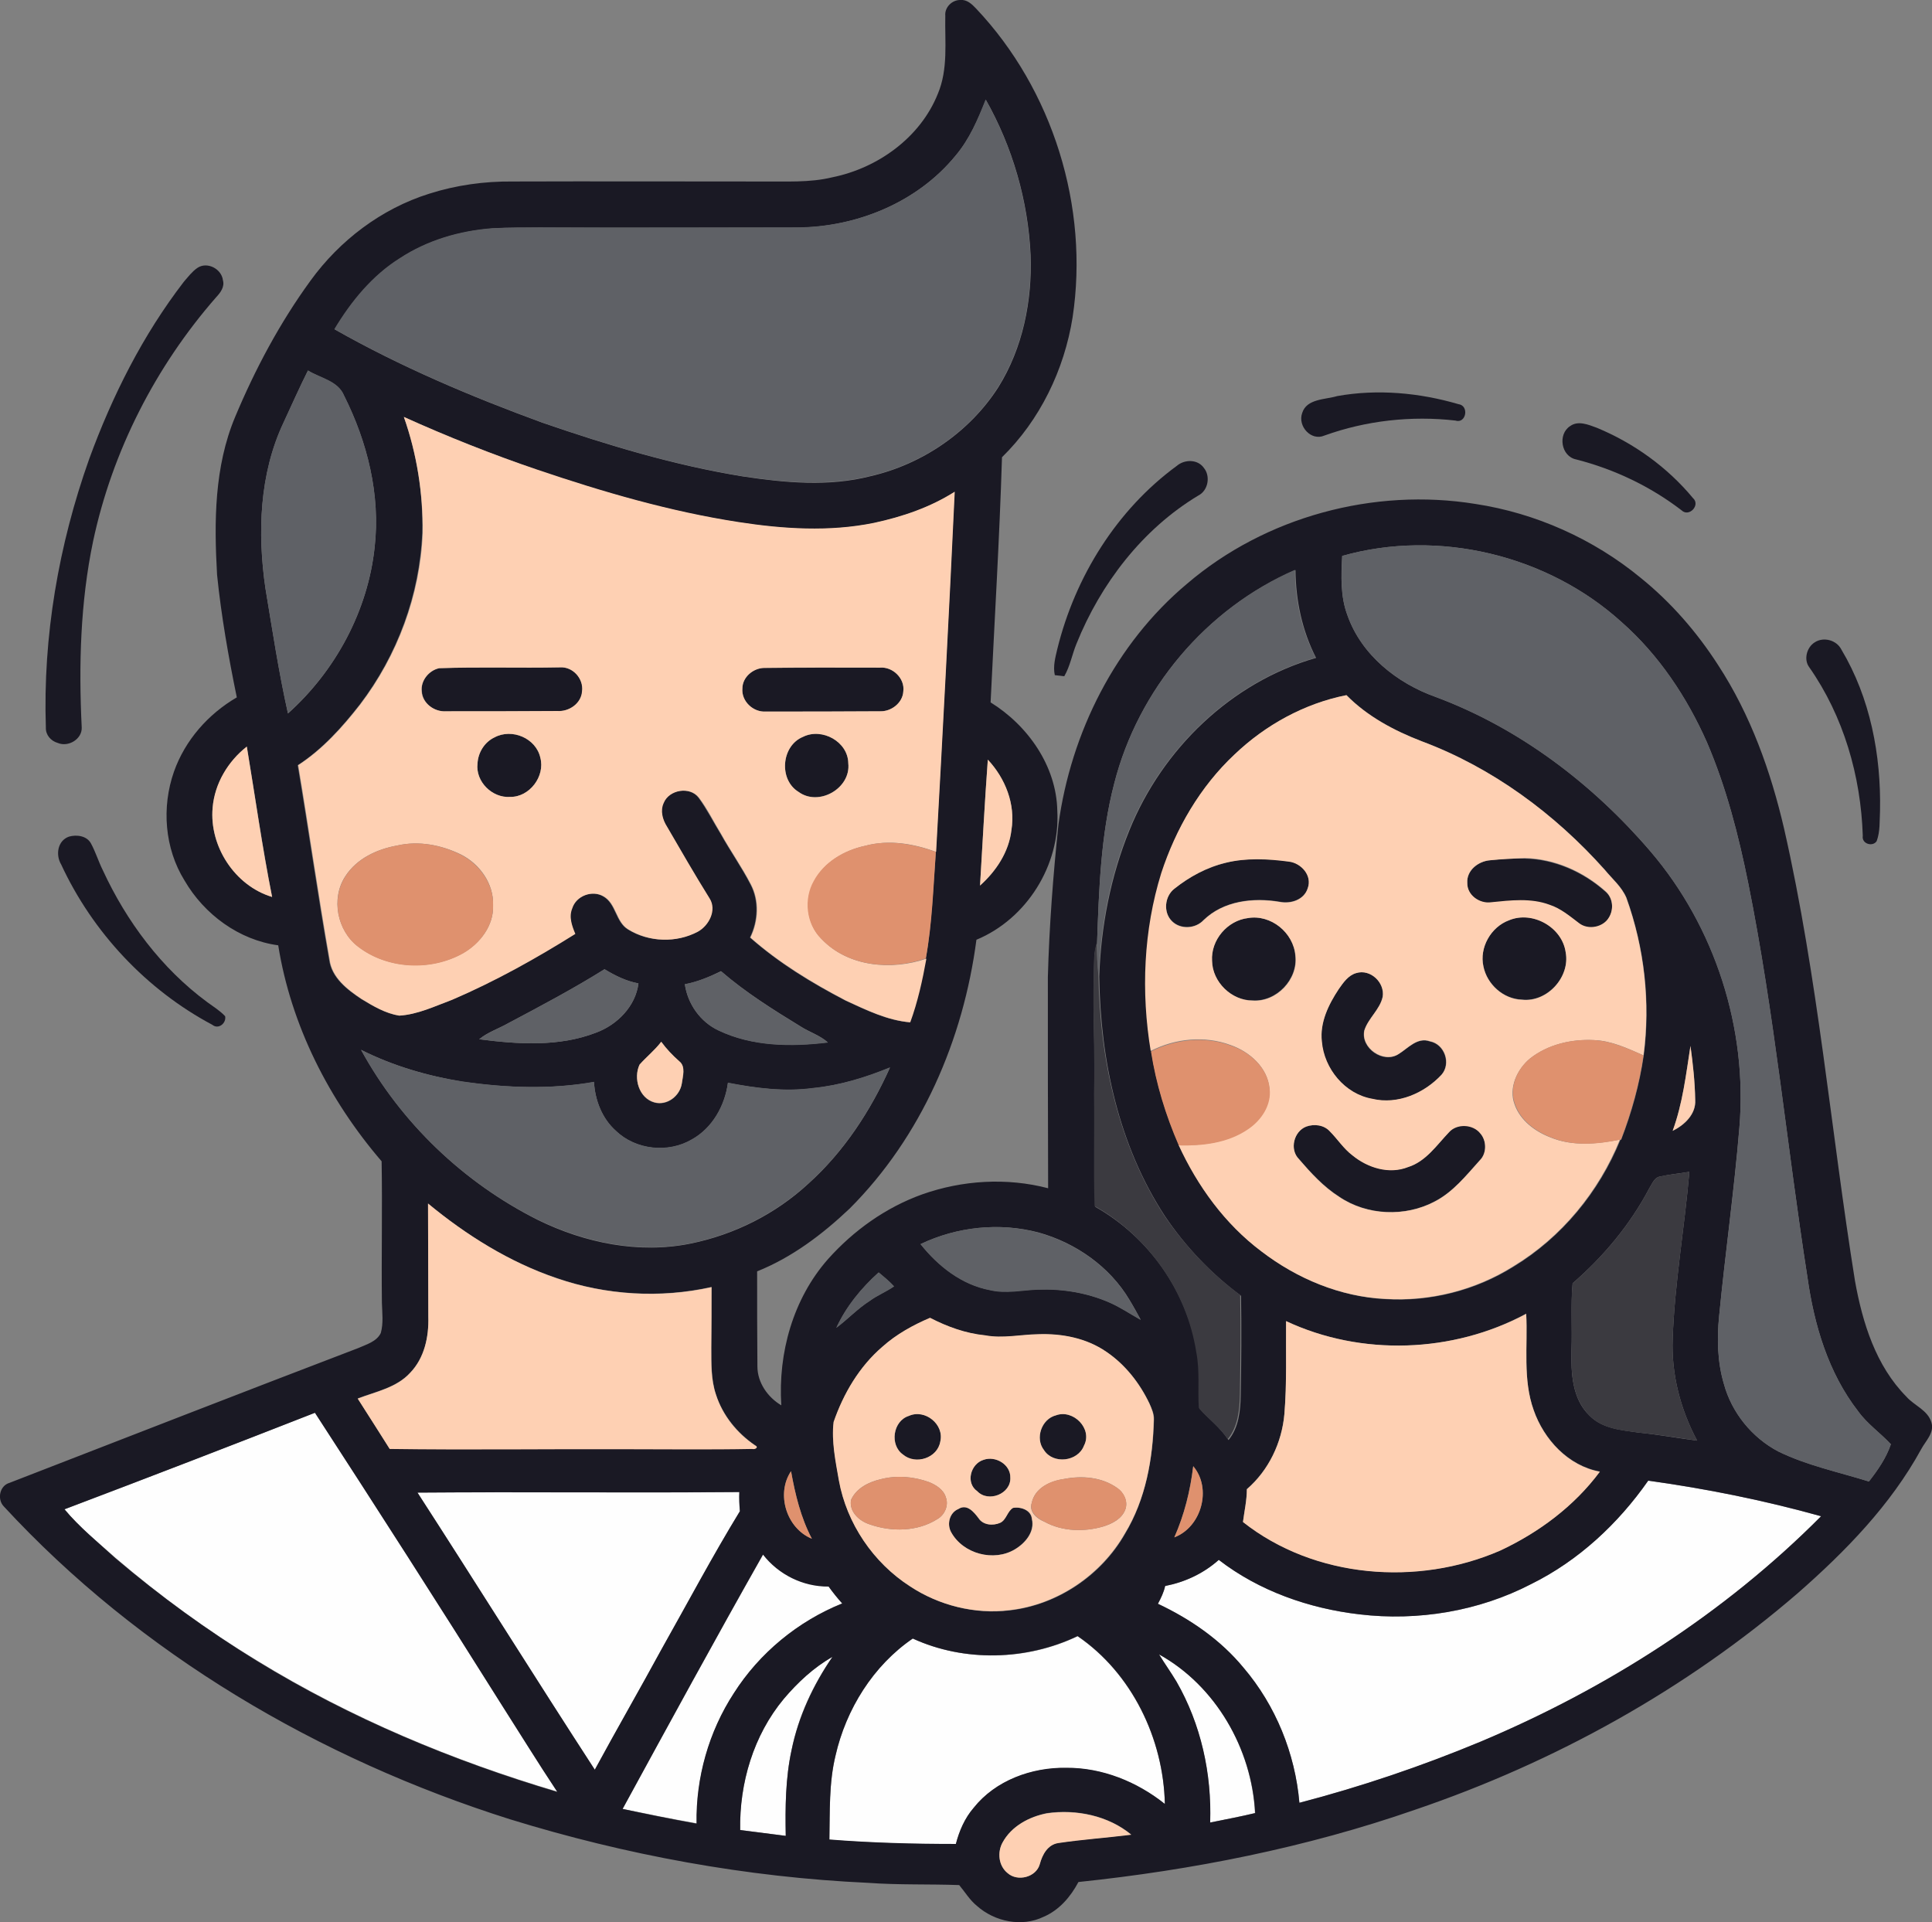 <?xml version="1.0" encoding="utf-8"?>
<!-- Generator: Adobe Illustrator 19.2.0, SVG Export Plug-In . SVG Version: 6.00 Build 0)  -->
<svg version="1.1" id="Layer_1" xmlns="http://www.w3.org/2000/svg" xmlns:xlink="http://www.w3.org/1999/xlink" x="0px" y="0px"
	 viewBox="0 0 695.1 691.5" enable-background="new 0 0 695.1 691.5" xml:space="preserve">
<rect x="0" y="0" width="695.1" height="691.5" fill="#808080" stroke="none"/>
<path fill="#FEFEFE" d="M23.2,543c30.1-11.4,60.2-23,90.2-34.8c22.4,34.5,44.6,69.2,66.5,104c6.9,10.8,13.6,21.8,20.7,32.4
	c-37.8-11.2-74.4-26.5-108-47.1c-18-10.9-35-23.3-51-37C35.3,554.9,28.6,549.5,23.2,543z"/>
<path fill="#FEFEFE" d="M593,532.7c21,2.9,41.8,7.1,62.2,12.8c-34.7,35-77.1,62-122.5,81.1c-21.2,8.9-43,16.2-65.2,22
	c-1.6-17.8-8.5-35-20.1-48.6c-8.3-10-19.2-17.5-30.8-23c1.1-2,2.1-4.1,2.6-6.4c7.1-1.4,13.8-4.5,19.3-9.4
	c14.5,11.2,32.5,17.5,50.6,19.6c21.1,2.5,43-1.1,61.8-10.9C567.9,561.5,582.1,548.2,593,532.7z"/>
<path fill="#FEFEFE" d="M150.2,537c38.6-0.3,77.2,0.2,115.8-0.2c-0.1,2.3,0,4.6,0.2,6.9c-9.9,16.2-18.8,33-28.1,49.5
	c-7.9,14.6-16.2,29-24.1,43.5C192.5,603.6,171.6,570.1,150.2,537z"/>
<path fill="#FEFEFE" d="M224,650.8c16.7-30.6,33.4-61.2,50.6-91.6c5.7,7.2,14.4,11.5,23.6,11.5c1.5,2.1,3.1,4.2,4.9,6.1
	c-15.9,6.4-29.8,17.9-39,32.3c-9,13.8-13.7,30.4-13.4,46.9C241.7,654.4,232.8,652.6,224,650.8z"/>
<path fill="#FEFEFE" d="M328.4,589.5c18.5,8.5,40.9,8,59.3-0.8c19.6,13.4,30.9,37,31.4,60.4c-10-8-22.6-13.1-35.5-13
	c-12.4-0.2-25.5,4.4-33.3,14.4c-3.2,3.7-5.1,8.3-6.4,13c-15.2,0-30.4-0.4-45.5-1.6c0.2-10.1-0.2-20.3,2.2-30.2
	C304.4,614.9,314.2,599.2,328.4,589.5z"/>
<path fill="#FEFEFE" d="M282,611.2c5-5.9,10.7-11.3,17.5-15.1c-7,10.1-12.3,21.4-14.7,33.5c-2.2,10.1-2.3,20.6-2.1,30.9
	c-5.5-0.7-11-1.4-16.4-2.1C266,641.5,271.1,624.3,282,611.2z"/>
<path fill="#FEFEFE" d="M417,595.2c20.4,11.3,33.4,34,34.5,57.1c-5.4,1.3-10.8,2.3-16.2,3.4c0.7-17.6-3.3-35.4-12.1-50.7
	C421.3,601.6,419,598.5,417,595.2z"/>
<g>
	<g>
		<path fill="#1A1924" d="M340.1,5.7c-0.3-3.1,2.5-5.8,5.5-5.7c2.3-0.2,4.1,1.5,5.6,3.1c27.6,29.2,40.7,71.4,34.7,111.1
			c-3,18.8-11.7,36.9-25.4,50.3c-0.9,29.4-2.7,58.8-4.1,88.2c13.4,8.3,23.7,22.9,24,39c1.1,19.5-11,38.9-29.1,46.4
			c-4.7,35.9-19.8,70.9-45.6,96.7c-9.8,9.3-20.8,17.6-33.3,22.6c0,11.4,0,22.8,0.1,34.2c0,5.8,3.7,11.1,8.6,14
			c-1.2-18.8,4.2-38.3,16.8-52.6c9.2-10.3,20.8-18.6,33.9-23.3c14.4-5.1,30.4-6.1,45.3-2.2c-0.1-25.3-0.1-50.6-0.1-75.9
			c0.5-18.4,1.9-36.7,3.8-54.9c4.5-33.1,20.5-65.1,46.3-86.7c28.2-24.1,67.2-34.6,103.7-28.7c21.7,3.3,42.5,12.6,59.5,26.6
			c10.9,8.8,20.2,19.5,27.8,31.3c11.7,17.9,19,38.3,23.8,59c12.2,53.6,16.8,108.5,25.5,162.7c2.7,15,7.5,30.5,18.5,41.6
			c2.8,3.2,7.7,4.8,9,9.3c1.1,3.7-2.1,6.6-3.7,9.6c-11,20.1-27.2,36.7-44.3,51.7c-40.2,34.7-87.5,60.9-137.8,78
			c-39.1,13.6-80,21.7-121.1,26c-2.8,5.3-6.9,10.1-12.5,12.5c-7.8,3.8-17.6,1.8-24-3.9c-2.6-2.1-4.3-5-6.4-7.5
			c-10.9-0.4-21.8,0-32.7-0.8c-43.8-2-87.2-10-129-22.9C114.8,632.8,50.4,595.1,1.3,541.9c-2.4-2.6-1.4-7.4,2.1-8.4
			C45.2,517.3,87,501,128.9,485c2.9-1.3,6.6-2.3,8.1-5.4c1-3.6,0.5-7.3,0.4-10.9c-0.2-17,0.2-33.9-0.1-50.9
			c-18.9-22-32.6-48.9-37.2-77.7c-14.1-1.9-26.6-11.1-33.7-23.3c-7.2-11.6-8.3-26.4-3.8-39.2c4-11.3,12.3-20.7,22.6-26.7
			c-3-14.6-5.6-29.3-7.1-44.1c-1.1-19.1-1-38.9,6.5-56.8c7.2-17.2,16.1-33.9,27.1-49c10.5-14.5,25.5-25.9,42.7-31.3
			c9.7-3.1,19.9-4.5,30-4.4c30-0.1,60,0,90,0c8.3-0.1,16.8,0.5,25-1.5c16.4-3.3,31.7-14.3,38-30C341.2,24.8,339.9,15.1,340.1,5.7z
			 M343.8,56C330,72.9,308,81.8,286.5,81.9c-30.7,0-61.3,0.1-91.9,0c-5.8,0-11.6-0.1-17.4,0.3c-11.7,0.9-23.4,4.3-33.3,10.8
			c-9.9,6.3-17.5,15.6-23.5,25.5c23.8,13.5,49.1,24.2,74.8,33.6c23.5,8.1,47.4,15.3,72,19.3c15.2,2.3,31,3.8,46.1-0.1
			c18.6-4.3,35.6-15.9,45.9-32c8.8-14.1,12.2-31.1,11.6-47.5c-0.9-19.6-6.5-38.9-16.1-55.9C351.9,42.9,348.8,50.1,343.8,56z
			 M110.8,133.3c-3.1,6.2-5.9,12.5-8.8,18.8c-8.7,18.5-9.4,39.7-6.5,59.6c2.5,15,4.8,30.1,8.1,45c17.1-15.3,28.8-37,31.2-59.9
			c2.1-18.7-2.6-37.7-11-54.4C121.6,137.1,115.2,136.1,110.8,133.3z M145.3,150c4.7,13.4,7,27.6,6.6,41.7
			c-0.9,22.3-9,44.1-22.5,61.8c-6.4,8.2-13.5,16.1-22.3,21.8c3.9,23.3,7.2,46.7,11.3,69.9c0.8,6.5,6.4,10.8,11.5,14.2
			c4.2,2.5,8.7,5.2,13.6,6c6.7-0.4,12.8-3.4,19-5.7c15.4-6.6,30.1-14.9,44.3-23.7c-1.2-2.9-2.4-6.1-1.1-9.2
			c1.4-4.5,7.3-6.7,11.3-4.3c4.6,2.6,4.4,9.2,8.9,11.9c7.4,4.6,17.3,4.9,25,0.8c4-2.2,6.9-7.8,4.2-12c-5.3-8.5-10.2-17.1-15.3-25.8
			c-1.5-2.5-2.5-5.7-1.2-8.5c1.9-4.9,9.5-6.1,12.7-1.9c3,4.1,5.3,8.7,8,13.1c3.4,6.1,7.5,11.9,10.7,18.1c3.1,5.9,2.7,13.2-0.2,19.1
			c10.3,9.1,22.2,16.4,34.4,22.7c7.4,3.4,14.9,7.1,23.1,7.8c2.7-7.4,4.3-15.2,5.8-22.9c2.2-12.6,2.6-25.5,3.6-38.3
			c2.4-43.2,4.7-86.4,6.7-129.6c-8.8,5.6-18.8,9-29,11.2c-16.1,3.3-32.7,2.2-48.9-0.3c-24.6-3.8-48.6-10.8-72.2-18.8
			C177.1,163.4,161,157.1,145.3,150z M482.9,200c-0.4,7.1-0.7,14.5,1.9,21.4c5,14.2,17.8,24.4,31.6,29.3
			c30.2,11.2,56.6,31.3,77.4,55.6c23.3,27.2,35,63.8,32,99.4c-1.9,22.7-5.1,45.3-7.3,67.9c-0.8,8.1-0.6,16.4,1.7,24.2
			c2.8,10.4,10.1,19.4,19.6,24.4c10.3,5,21.7,7.4,32.6,10.8c3.2-4.1,6.2-8.4,7.9-13.4c-3.8-4.1-8.5-7.3-11.8-11.9
			c-10.7-13.8-15.8-31-18.2-48.1c-7.4-47.2-11.9-94.9-21.3-141.8c-3.5-17.3-7.9-34.5-14.9-50.8c-7.2-16.2-17.3-31.4-30.7-43.2
			C556.8,199.7,517.6,190.2,482.9,200z M400.9,281.8c-4.9,18.7-5.5,38.2-6.2,57.5c-1.3,3.6-1,7.6-1.1,11.4
			c-0.4,14.4,0.4,28.7,0.3,43.1c0.1,13.5-0.2,26.9,0.2,40.4c19.3,10.9,33.2,30.7,36.6,52.6c1.4,6.6,0.6,13.3,0.9,20
			c3.4,3.8,7.6,6.9,10.4,11.3c3.7-4.5,4.3-10.6,4.4-16.2c0.2-11.9,0.3-23.8,0.1-35.7c-10.7-7.9-20-17.7-27.4-28.7
			c-16.6-25.4-23.2-56.1-23.6-86.2c0.6-18,4.1-36,10.9-52.7c11.8-29.1,36.6-53.2,67.1-61.9c-5-9.8-7.3-20.6-7.4-31.6
			C434,218.8,409.5,248.1,400.9,281.8z M444.2,271.4C431.8,283,423,298.2,418,314.3c-6.4,20.6-7.3,42.8-3.8,64
			c1.8,11.6,5.3,23,10,33.7c6.8,14.8,16.7,28.4,29.8,38.3c12.8,9.8,28.3,16.3,44.5,17.1c16.1,1,32.4-3.1,46.1-11.7
			c17.3-10.5,30.8-26.9,38.4-45.6l0.3-0.1c3.8-9.8,6.6-19.9,8.1-30.3c2.5-19,0.3-38.6-6.2-56.7c-1.7-4-5.1-6.8-7.8-10.1
			c-18-20.1-40.4-36.7-65.8-46.2c-9.9-3.8-19.6-8.9-27.1-16.6C469.3,253.1,455.3,260.9,444.2,271.4z M76.5,290.6
			c-1.3,13.9,8,28,21.4,32.1c-3.5-17.9-6.1-36.1-9.1-54.1C82.1,273.9,77.3,282,76.5,290.6z M352.6,318.6c5.8-5.2,10.4-12.1,11.3-20
			c1.5-9.2-2.3-18.6-8.5-25.3C354.3,288.4,353.5,303.5,352.6,318.6z M182.9,368.1c-3.5,2-7.4,3.2-10.5,5.8
			c13.9,1.8,28.7,2.8,42.1-2.4c7.6-2.8,14.2-9.5,15.2-17.7c-4.4-0.8-8.4-2.8-12.2-5.1C206.3,355.7,194.6,361.9,182.9,368.1z
			 M246.4,354.1c1,7.1,5.6,13.6,12.1,16.6c12.2,5.8,26.2,5.9,39.3,4.3c-2.9-2.6-6.7-3.7-9.9-5.8c-9.8-6-19.7-12.2-28.5-19.8
			C255.3,351.4,251,353.3,246.4,354.1z M237.9,374.8c-2.3,3.1-5.3,5.4-7.8,8.3c-2.3,4.9-0.2,12.1,5.4,13.6c4.5,1.2,9.1-2.3,9.8-6.8
			c0.4-2.6,1.5-6.1-0.9-8C242,379.7,239.8,377.4,237.9,374.8z M608.2,376.3c-1.6,10.3-2.8,20.7-6.4,30.6c4.2-2.1,8.5-6,8.1-11.1
			C609.8,389.2,609,382.7,608.2,376.3z M129.9,377.7c14.3,26.2,36.9,47.8,63.6,61.2c16.9,8.3,36.4,12.3,55,8.5
			c15.7-3.2,30.5-10.6,42.3-21.5c12.8-11.5,22.4-26.2,29.4-41.8c-8.8,3.6-18,6.4-27.6,7.4c-10.3,1.4-20.6,0-30.7-1.9
			c-1.1,8.3-5.6,16.3-13,20.4c-8.5,5-20.2,3.7-27.3-3.1c-5-4.5-7.5-11-7.9-17.6c-15.6,2.7-31.5,2.1-47.1-0.1
			C153.9,387.1,141.4,383.5,129.9,377.7z M597.2,423.3c-2.1,0.4-2.8,2.7-3.8,4.2c-6.9,13.1-16.5,24.6-27.6,34.2
			c-0.7,7.9-0.1,16-0.4,24c-0.2,8.2,0.2,17.6,6.5,23.6c4.6,4.7,11.4,5.2,17.6,6.1c7.1,0.7,14.1,2,21.1,2.9
			c-6-11.2-9.3-23.9-8.8-36.6c0.7-20.2,4.3-40.1,6-60.1C604.3,422.2,600.7,422.5,597.2,423.3z M154,433c0,13.6,0.1,27.1,0.1,40.7
			c0.3,7.1-1.4,14.8-6.5,20.1c-4.9,5.4-12.3,6.8-18.9,9.3c3.8,6.1,7.7,12,11.5,18.1c28.1,0.3,56.2,0,84.3,0.1
			c15.4-0.1,30.7,0.2,46.1-0.1c0.9,0.3,2.6-0.5,1-1.3c-6.4-4.4-11.6-10.8-14-18.2c-1.8-5.5-1.6-11.3-1.7-17c0.1-7.2,0-14.4,0.1-21.7
			c-18.4,4.1-37.9,3-55.7-3.2C183.3,454.1,167.8,444.4,154,433z M331.2,447.6c6.3,7.9,14.9,14.6,25,16.5c5.7,1.3,11.6-0.1,17.3-0.2
			c8.6-0.3,17.3,1.1,25.3,4.5c4.1,1.8,7.8,4.3,11.6,6.4c-1.3-2.4-2.6-4.8-4-7.1c-7.1-12-19.4-20.6-32.8-24.3
			C359.5,439.7,344.2,441.4,331.2,447.6z M300.9,477.7c4.1-3.1,7.6-6.9,12-9.7c2.7-2,5.9-3.3,8.7-5.2c-1.7-1.8-3.6-3.4-5.5-5
			C309.9,463.4,304.5,470.1,300.9,477.7z M462.7,475.3c-0.1,11.1,0.4,22.3-0.6,33.4c-0.9,10.3-5.7,20.3-13.5,27
			c0,4-0.9,7.9-1.4,11.8c25.7,20.3,62.8,23.3,92.5,10.3c14-6.5,26.7-16,35.9-28.4c-11.4-2.1-20.1-11.6-23.8-22.1
			c-4-11.1-2.1-23.1-2.7-34.7C522.7,486.9,489.8,488,462.7,475.3z M317.5,484.5c-8.3,7.1-14.1,16.9-17.5,27.2
			c-0.8,7,0.7,14.1,1.9,21c2.8,15.5,12.3,29.6,25.6,38.1c10.4,6.8,23.3,10.1,35.7,8.6c17.2-1.9,33.1-12.6,41.6-27.6
			c7.4-12.3,10-26.9,10.4-41.1c0.1-2-0.8-3.9-1.6-5.7c-3.5-7.4-8.7-14-15.5-18.6c-7.1-4.9-15.9-6.6-24.4-6.3
			c-6.4,0.1-12.8,1.6-19.2,0.4c-7-0.7-13.6-3.1-19.8-6.3C328.5,476.8,322.5,480.1,317.5,484.5z M23.2,543
			c5.4,6.5,12.1,11.9,18.3,17.6c16,13.6,33.1,26,51,37c33.6,20.6,70.3,35.9,108,47.1c-7.1-10.7-13.8-21.6-20.7-32.4
			c-21.9-34.9-44.1-69.5-66.5-104C83.4,520,53.3,531.6,23.2,543z M429.3,527.5c-1.1,8.8-3.2,17.5-6.8,25.6
			C432.3,549.4,436.1,535.5,429.3,527.5z M292.1,553.6c-4-7.6-6-16-7.5-24.3C279.1,537.5,283,549.9,292.1,553.6z M593,532.7
			c-10.8,15.5-25.1,28.8-42.1,37.2c-18.9,9.8-40.8,13.4-61.8,10.9c-18.1-2.1-36.1-8.4-50.6-19.6c-5.5,4.9-12.1,8-19.3,9.4
			c-0.5,2.3-1.5,4.3-2.6,6.4c11.7,5.5,22.6,13,30.8,23c11.6,13.6,18.6,30.9,20.1,48.6c22.2-5.8,44-13.2,65.2-22
			c45.4-19.1,87.7-46.1,122.5-81.1C634.8,539.8,613.9,535.6,593,532.7z M150.2,537c21.4,33.1,42.3,66.6,63.8,99.7
			c7.9-14.6,16.2-29,24.1-43.5c9.3-16.5,18.2-33.3,28.1-49.5c-0.2-2.3-0.3-4.6-0.2-6.9C227.4,537.1,188.8,536.7,150.2,537z
			 M224,650.8c8.8,1.9,17.7,3.7,26.6,5.3c-0.3-16.5,4.4-33.1,13.4-46.9c9.2-14.5,23.1-25.9,39-32.3c-1.7-1.9-3.4-4-4.9-6.1
			c-9.2,0.1-18-4.3-23.6-11.5C257.4,589.5,240.7,620.2,224,650.8z M328.4,589.5c-14.2,9.7-24,25.4-27.8,42.1
			c-2.4,9.9-2,20.1-2.2,30.2c15.1,1.2,30.3,1.6,45.5,1.6c1.2-4.7,3.2-9.3,6.4-13c7.9-9.9,20.9-14.6,33.3-14.4
			c12.9-0.1,25.5,5,35.5,13c-0.5-23.5-11.9-47.1-31.4-60.4C369.3,597.4,346.9,598,328.4,589.5z M282,611.2
			c-10.9,13.1-16,30.3-15.7,47.2c5.5,0.7,11,1.4,16.4,2.1c-0.2-10.3-0.1-20.8,2.1-30.9c2.5-12.1,7.8-23.4,14.7-33.5
			C292.8,599.9,287,605.3,282,611.2z M417,595.2c2,3.3,4.3,6.5,6.3,9.8c8.8,15.3,12.7,33.1,12.1,50.7c5.4-1.1,10.8-2.1,16.2-3.4
			C450.4,629.2,437.4,606.5,417,595.2z M360.7,662.9c-1.9,3.5-1.5,8.4,1.8,10.9c3.5,3.3,10.3,1.6,11.6-3.2c0.9-3.4,2.8-6.9,6.6-7.6
			c8.8-1.3,17.6-1.9,26.3-3c-8.3-6.8-19.8-9.2-30.3-7.7C370.3,653.6,363.9,657,360.7,662.9z"/>
	</g>
	<path fill="#1A1924" d="M71,96.4c3.5-2.4,8.7,0.3,9.2,4.4c0.7,2.4-0.9,4.5-2.4,6.1c-21.8,24.9-37.4,55.4-44.3,87.8
		c-4.6,22-5.2,44.6-4.1,67c0.2,4.2-4.8,7.2-8.6,5.6c-2.5-0.7-4.4-2.9-4.3-5.5c-1.1-32.8,4.6-65.8,15.6-96.7
		c8.3-22.7,19.3-44.6,34.1-63.8C67.7,99.6,69.1,97.7,71,96.4z"/>
	<path fill="#1A1924" d="M481.1,142.5c14.5-2.6,29.6-1.2,43.6,2.9c4,0.5,2.8,7.2-1.1,5.9c-15.8-1.8-32.1,0-47.1,5.4
		c-4.8,2.1-9.7-3.4-8-8.1C470.1,143.4,476.8,143.8,481.1,142.5z"/>
	<path fill="#1A1924" d="M564.9,153.3c2.9-2.1,6.6-0.5,9.6,0.6c13.3,5.5,25.4,14.2,34.6,25.3c2.8,2.5-1.4,7-4.1,4.4
		c-11.2-8.6-24.2-14.8-37.9-18.3C561.6,164.2,560.4,156.2,564.9,153.3z"/>
	<path fill="#1A1924" d="M423.4,167.6c2.8-2.4,7.5-2.4,9.7,0.7c2.5,3,1.6,8.2-2,10C411,190.4,396,210,387.3,231.6
		c-1.6,3.9-2.3,8.1-4.4,11.7c-0.9-0.1-2.6-0.3-3.4-0.4c-0.7-3.2,0.2-6.4,0.9-9.4C386.8,207.5,401.8,183.4,423.4,167.6z"/>
	<path fill="#1A1924" d="M652.9,231.1c3.2-2.1,7.9-0.8,9.6,2.6c10.4,17.4,14.3,38,13.9,58c-0.2,3.6,0.1,7.4-1.2,10.9
		c-1.4,2.2-5.5,1-5-1.9c-0.7-21.5-6.9-43-19.3-60.7C648.9,237.3,650,232.9,652.9,231.1z"/>
	<path fill="#1A1924" d="M158,240.4c14.5-0.5,29-0.1,43.6-0.3c4.5-0.3,8.5,4.1,7.9,8.6c-0.2,4.4-4.7,7.4-8.9,7.1
		c-13.3,0.1-26.7,0.1-40,0.1c-4.2,0.4-8.6-2.8-8.8-7.2C151.3,244.9,154.3,241.2,158,240.4z"/>
	<path fill="#1A1924" d="M274.9,240.3c13.9-0.1,27.8-0.1,41.7-0.1c4.6-0.4,9,3.9,8.4,8.5c-0.2,4.2-4.4,7.4-8.5,7.2
		c-13.7,0.1-27.4,0.1-41,0.1c-4.5,0.3-8.8-3.7-8.4-8.3C267.1,243.6,271,240.3,274.9,240.3z"/>
	<path fill="#1A1924" d="M177.9,265.3c6.3-3.4,14.9,0.3,16.5,7.3c1.8,6.7-3.9,14.2-10.8,14.1c-6.5,0.5-12.5-5.5-11.8-12
		C172,270.7,174.3,267,177.9,265.3z"/>
	<path fill="#1A1924" d="M288.9,265.1c6.8-3.4,16.2,1.7,16.3,9.5c1,9-10.6,15.6-17.9,10.3C280.1,280.5,281.1,268.3,288.9,265.1z"/>
	<path fill="#1A1924" d="M24.8,301c2.8-0.8,6.4-0.3,7.9,2.4c1.7,3.1,2.7,6.5,4.3,9.7c8.5,18.4,21.1,35.3,37.5,47.4
		c2.2,1.6,4.6,3.1,6.5,5.1c0.5,2.5-2.4,4.9-4.6,3.1c-23.7-12.6-43.1-33.3-54.4-57.7C20,307.7,20.6,302.5,24.8,301z"/>
	<path fill="#1A1924" d="M536.1,309.5c4.1-0.5,8.3-0.7,12.4-0.6c10.7,0.2,21.1,4.8,29.1,11.9c2.7,2.3,3.1,6.4,1.3,9.4
		c-2.1,3.6-7.6,4.7-10.8,2.1c-3.3-2.5-6.5-5.3-10.6-6.6c-6.7-2.5-14-1.6-21-0.9c-4.2,0.5-8.7-2.6-8.6-7
		C527.6,313.1,531.9,309.9,536.1,309.5z"/>
	<path fill="#1A1924" d="M441,310.4c7.4-1.9,15.2-1.5,22.7-0.5c4.5,0.5,8.5,5,6.8,9.6c-1.3,4.2-6.1,5.7-10.1,4.9
		c-9.5-1.6-20.2-0.4-27.4,6.6c-2.9,3.1-8.2,3.4-11.3,0.4c-3.3-3.1-2.7-9.1,0.9-11.8C428,315.4,434.2,312.1,441,310.4z"/>
	<path fill="#1A1924" d="M449,330.3c8.2-1.4,16.4,5.2,17,13.5c1,8.5-6.8,16.7-15.4,16.1c-7.6,0.1-14.5-6.7-14.6-14.3
		C435.6,338.2,441.6,331.1,449,330.3z"/>
	<path fill="#1A1924" d="M542.9,331.1c8.4-3.6,19.1,2.4,20.4,11.4c1.7,8.9-6.6,18.1-15.7,17.1c-6.7-0.2-12.6-5.5-13.9-12
		C532.2,340.9,536.4,333.5,542.9,331.1z"/>
	<path fill="#1A1924" d="M487.9,350.1c5.2-1.7,10.4,3.4,9.5,8.6c-1,4.6-5.2,7.6-6.6,12.1c-1.3,6.4,6.9,12,12.3,8.5
		c3.5-2.1,6.8-6.2,11.3-4.6c5.3,1,7.7,7.9,4.2,12c-6.3,6.7-15.9,10.9-25,8.7c-9.8-1.8-17.3-10.9-18.1-20.6
		c-0.7-6.9,2.4-13.4,6.1-18.9C483.3,353.5,485.1,350.9,487.9,350.1z"/>
	<path fill="#1A1924" d="M470,405.3c2.8-1,6.3-0.6,8.4,1.6c2.8,2.8,5,6.3,8.2,8.7c5.4,4.5,13.2,6.9,20,4.2c6.4-2,10.3-7.8,14.7-12.5
		c2.8-3.3,8.7-3.1,11.3,0.4c2.3,2.7,2.3,7.2-0.2,9.7c-4.9,5.5-9.6,11.4-16.2,14.8c-10.6,5.7-24.4,5.1-34.4-1.7
		c-5.6-3.6-10.2-8.6-14.5-13.6C463.8,413.5,465.5,407,470,405.3z"/>
	<path fill="#1A1924" d="M327,509.4c5.8-2.6,12.8,3,11.3,9.3c-1,5.9-8.9,8.5-13.4,4.7C320,519.9,321.3,511.2,327,509.4z"/>
	<path fill="#1A1924" d="M379.9,509.2c6.2-2.3,13.3,4.8,10.1,10.9c-2.2,5.8-11.1,6.8-14.4,1.6C372.3,517.5,374.8,510.5,379.9,509.2z
		"/>
	<path fill="#1A1924" d="M353.9,525.2c4.3-1.6,9.7,1.7,9.6,6.4c0.3,5.9-7.9,9.2-11.9,4.9C347.3,533.6,349.2,526.6,353.9,525.2z"/>
	<path fill="#1A1924" d="M344.8,542.9c3.1-2,5.6,1.1,7.2,3.3c1.6,2.5,5.2,2.8,7.7,1.7c2.4-1,2.6-4.2,4.7-5.4c2.8-0.5,6.5,0.8,6.8,4
		c1.1,4.6-2.4,8.7-6.1,10.9c-7.6,4.6-18.7,1.6-23-6.2C340.6,548.3,341.7,544.2,344.8,542.9z"/>
</g>
<g>
	<path fill="#5F6166" d="M343.8,56c5-5.9,8-13.1,10.8-20.2c9.6,17,15.2,36.3,16.1,55.9c0.6,16.5-2.8,33.4-11.6,47.5
		c-10.3,16.2-27.3,27.7-45.9,32c-15.1,3.8-30.9,2.4-46.1,0.1c-24.6-4-48.5-11.2-72-19.3c-25.7-9.4-51-20.1-74.8-33.6
		c6-10,13.6-19.3,23.5-25.5c9.9-6.5,21.5-9.9,33.3-10.8c5.8-0.3,11.6-0.2,17.4-0.3c30.6,0.1,61.3,0,91.9,0
		C308,81.8,330,72.9,343.8,56z"/>
	<path fill="#5F6166" d="M110.8,133.3c4.5,2.7,10.9,3.7,13,9c8.4,16.7,13.1,35.7,11,54.4c-2.4,22.9-14,44.6-31.2,59.9
		c-3.4-14.9-5.6-29.9-8.1-45c-2.9-19.9-2.2-41.2,6.5-59.6C104.9,145.8,107.7,139.5,110.8,133.3z"/>
	<path fill="#5F6166" d="M482.9,200c34.6-9.8,73.9-0.3,100.5,23.8c13.4,11.8,23.5,26.9,30.7,43.2c7,16.3,11.4,33.5,14.9,50.8
		c9.5,46.9,13.9,94.6,21.3,141.8c2.4,17.1,7.5,34.3,18.2,48.1c3.3,4.6,8,7.8,11.8,11.9c-1.7,5-4.7,9.3-7.9,13.4
		c-10.9-3.4-22.3-5.7-32.6-10.8c-9.5-5-16.8-14-19.6-24.4c-2.3-7.8-2.5-16.1-1.7-24.2c2.2-22.7,5.5-45.2,7.3-67.9
		c3-35.6-8.8-72.2-32-99.4c-20.8-24.3-47.3-44.4-77.4-55.6c-13.8-5-26.6-15.1-31.6-29.3C482.2,214.6,482.6,207.2,482.9,200z"/>
	<path fill="#5F6166" d="M400.9,281.8c8.6-33.7,33.1-62.9,65-76.8c0,10.9,2.4,21.8,7.4,31.6c-30.4,8.7-55.2,32.8-67.1,61.9
		c-6.8,16.7-10.3,34.7-10.9,52.7c-0.5-3.9-0.7-7.9-0.6-11.8C395.4,320,396,300.5,400.9,281.8z"/>
	<path fill="#5F6166" d="M182.9,368.1c11.7-6.2,23.4-12.4,34.6-19.4c3.8,2.3,7.8,4.3,12.2,5.1c-1,8.2-7.7,14.9-15.2,17.7
		c-13.4,5.2-28.1,4.2-42.1,2.4C175.6,371.4,179.4,370.1,182.9,368.1z"/>
	<path fill="#5F6166" d="M246.4,354.1c4.6-0.9,8.8-2.7,13.1-4.6c8.8,7.6,18.6,13.8,28.5,19.8c3.2,2.1,7,3.2,9.9,5.8
		c-13.2,1.6-27.1,1.5-39.3-4.3C252,367.7,247.4,361.2,246.4,354.1z"/>
	<path fill="#5F6166" d="M129.9,377.7c11.5,5.8,24,9.5,36.7,11.4c15.6,2.3,31.5,2.9,47.1,0.1c0.4,6.6,2.9,13.2,7.9,17.6
		c7.1,6.9,18.8,8.1,27.3,3.1c7.4-4.1,11.9-12.2,13-20.4c10.1,2,20.4,3.3,30.7,1.9c9.5-0.9,18.8-3.8,27.6-7.4
		c-7,15.6-16.6,30.3-29.4,41.8c-11.8,10.8-26.6,18.3-42.3,21.5c-18.6,3.8-38.1-0.3-55-8.5C166.8,425.5,144.2,403.9,129.9,377.7z"/>
	<path fill="#5F6166" d="M331.2,447.6c13.1-6.3,28.4-7.9,42.4-4.1c13.4,3.7,25.7,12.3,32.8,24.3c1.4,2.3,2.8,4.7,4,7.1
		c-3.9-2.2-7.5-4.7-11.6-6.4c-7.9-3.4-16.6-4.8-25.3-4.5c-5.8,0.2-11.6,1.6-17.3,0.2C346,462.3,337.5,455.6,331.2,447.6z"/>
	<path fill="#5F6166" d="M300.9,477.7c3.5-7.7,9-14.4,15.3-19.9c1.9,1.6,3.8,3.1,5.5,5c-2.8,2-6,3.2-8.7,5.2
		C308.6,470.8,305.1,474.6,300.9,477.7z"/>
</g>
<g>
	<g>
		<path fill="#FED0B3" d="M145.3,150c15.7,7.1,31.8,13.5,48.1,19c23.6,8,47.6,15,72.2,18.8c16.1,2.5,32.8,3.6,48.9,0.3
			c10.2-2.2,20.2-5.6,29-11.2c-2,43.2-4.3,86.4-6.7,129.6c-8.1-3-17-4.5-25.5-2.2c-7.4,1.6-14.7,5.8-18.3,12.7
			c-3.7,6.5-2.8,15.5,2.6,20.8c9.5,10.1,25.2,11.4,37.7,7.1c-1.4,7.8-3.1,15.5-5.8,22.9c-8.2-0.7-15.7-4.4-23.1-7.8
			c-12.2-6.4-24.1-13.6-34.4-22.7c2.9-5.9,3.3-13.2,0.2-19.1c-3.2-6.2-7.3-12-10.7-18.1c-2.7-4.4-4.9-9-8-13.1
			c-3.2-4.2-10.8-2.9-12.7,1.9c-1.3,2.8-0.4,6,1.2,8.5c5,8.6,10,17.3,15.3,25.8c2.7,4.2-0.2,9.8-4.2,12c-7.7,4.1-17.5,3.8-25-0.8
			c-4.5-2.7-4.3-9.3-8.9-11.9c-4.1-2.4-9.9-0.2-11.3,4.3c-1.3,3.1-0.1,6.3,1.1,9.2c-14.2,8.9-28.9,17.1-44.3,23.7
			c-6.2,2.3-12.4,5.3-19,5.7c-5-0.8-9.4-3.4-13.6-6c-5.1-3.4-10.7-7.7-11.5-14.2c-4.1-23.3-7.4-46.7-11.3-69.9
			c8.8-5.7,15.9-13.6,22.3-21.8c13.5-17.7,21.6-39.5,22.5-61.8C152.2,177.5,150,163.3,145.3,150z M158,240.4
			c-3.7,0.8-6.7,4.5-6.3,8.3c0.2,4.3,4.6,7.5,8.8,7.2c13.3,0,26.6,0,40-0.1c4.2,0.3,8.6-2.7,8.9-7.1c0.6-4.5-3.3-8.9-7.9-8.6
			C187,240.4,172.5,239.9,158,240.4z M274.9,240.3c-3.9,0.1-7.8,3.3-7.8,7.4c-0.4,4.6,3.9,8.6,8.4,8.3c13.7,0,27.3,0,41-0.1
			c4.1,0.2,8.3-3,8.5-7.2c0.6-4.7-3.9-8.9-8.4-8.5C302.7,240.2,288.8,240.1,274.9,240.3z M177.9,265.3c-3.6,1.7-5.9,5.5-6.1,9.4
			c-0.8,6.5,5.3,12.5,11.8,12c6.9,0.1,12.6-7.4,10.8-14.1C192.9,265.6,184.2,261.9,177.9,265.3z M288.9,265.1
			c-7.8,3.2-8.8,15.4-1.6,19.8c7.3,5.4,18.9-1.3,17.9-10.3C305.1,266.8,295.7,261.7,288.9,265.1z M142.9,304.2
			c-7.3,1.3-14.6,4.7-18.7,11.1c-5.2,8-2.9,19.5,4.6,25.2c10.6,8.2,26.2,8.9,37.8,2.4c6.1-3.5,11.1-9.9,10.8-17.2
			c0.3-7.8-4.8-14.9-11.6-18.3C158.8,304,150.7,302.4,142.9,304.2z"/>
	</g>
	<g>
		<path fill="#FED0B3" d="M444.2,271.4c11.1-10.6,25.1-18.3,40.2-21.3c7.5,7.6,17.2,12.8,27.1,16.6c25.4,9.5,47.8,26,65.8,46.2
			c2.7,3.3,6.1,6.1,7.8,10.1c6.5,18,8.7,37.6,6.2,56.7c-5.7-2.5-11.5-5.3-17.9-5.5c-8.1-0.4-16.5,1.6-22.9,6.6
			c-4.7,3.9-7.8,10.6-5.6,16.5c2,5.8,7.4,9.8,12.9,11.9c7.9,3.3,16.8,2.4,25,0.8c-7.6,18.7-21,35.1-38.4,45.6
			c-13.7,8.6-30,12.7-46.1,11.7c-16.2-0.8-31.7-7.3-44.5-17.1c-13.1-9.8-23-23.5-29.8-38.3c8.6,0.3,17.7-0.8,24.9-5.8
			c4.7-3.2,8.4-8.7,7.8-14.6c-0.7-7.5-7.1-13.1-13.9-15.5c-9.4-3.5-20-2.4-28.8,2.1c-3.5-21.2-2.6-43.4,3.8-64
			C423,298.2,431.8,283,444.2,271.4z M536.1,309.5c-4.2,0.3-8.5,3.6-8.2,8.1c-0.1,4.4,4.4,7.6,8.6,7c7-0.7,14.3-1.6,21,0.9
			c4,1.3,7.3,4.1,10.6,6.6c3.3,2.6,8.8,1.5,10.8-2.1c1.8-3,1.4-7.1-1.3-9.4c-8-7.1-18.3-11.7-29.1-11.9
			C544.4,308.9,540.2,309.1,536.1,309.5z M441,310.4c-6.8,1.6-13,5-18.4,9.3c-3.6,2.7-4.2,8.6-0.9,11.8c3,3,8.4,2.7,11.3-0.4
			c7.2-7,17.9-8.2,27.4-6.6c4,0.8,8.8-0.7,10.1-4.9c1.7-4.6-2.4-9.1-6.8-9.6C456.2,309,448.4,308.6,441,310.4z M449,330.3
			c-7.4,0.9-13.4,7.9-12.9,15.4c0.1,7.6,7,14.3,14.6,14.3c8.6,0.6,16.4-7.6,15.4-16.1C465.4,335.5,457.2,328.9,449,330.3z
			 M542.9,331.1c-6.5,2.4-10.7,9.8-9.2,16.6c1.3,6.5,7.2,11.8,13.9,12c9.1,1,17.4-8.2,15.7-17.1C562,333.5,551.3,327.6,542.9,331.1z
			 M487.9,350.1c-2.8,0.8-4.6,3.4-6.2,5.7c-3.7,5.6-6.9,12.1-6.1,18.9c0.8,9.8,8.3,18.9,18.1,20.6c9.2,2.2,18.8-2,25-8.7
			c3.5-4,1.1-11-4.2-12c-4.6-1.6-7.9,2.5-11.3,4.6c-5.4,3.5-13.7-2.2-12.3-8.5c1.4-4.4,5.6-7.5,6.6-12.1
			C498.3,353.6,493.1,348.5,487.9,350.1z M470,405.3c-4.5,1.7-6.1,8.2-2.7,11.7c4.3,5,8.8,10,14.5,13.6c10,6.8,23.8,7.3,34.4,1.7
			c6.6-3.4,11.3-9.4,16.2-14.8c2.6-2.5,2.5-7.1,0.2-9.7c-2.7-3.4-8.5-3.6-11.3-0.4c-4.4,4.6-8.3,10.5-14.7,12.5
			c-6.8,2.7-14.5,0.3-20-4.2c-3.2-2.4-5.4-5.9-8.2-8.7C476.3,404.7,472.8,404.3,470,405.3z"/>
	</g>
	<path fill="#FED0B3" d="M76.5,290.6c0.7-8.7,5.5-16.7,12.3-22c3,18,5.5,36.2,9.1,54.1C84.5,318.7,75.3,304.5,76.5,290.6z"/>
	<path fill="#FED0B3" d="M352.6,318.6c0.9-15.1,1.7-30.2,2.8-45.3c6.3,6.7,10,16,8.5,25.3C363,306.5,358.4,313.4,352.6,318.6z"/>
	<path fill="#FED0B3" d="M237.9,374.8c1.9,2.6,4.1,4.9,6.5,7c2.4,1.9,1.2,5.4,0.9,8c-0.7,4.5-5.3,8-9.8,6.8
		c-5.6-1.5-7.7-8.7-5.4-13.6C232.6,380.2,235.6,377.8,237.9,374.8z"/>
	<path fill="#FED0B3" d="M608.2,376.3c0.9,6.4,1.6,12.9,1.7,19.4c0.3,5.1-3.9,9.1-8.1,11.1C605.4,397,606.6,386.6,608.2,376.3z"/>
	<path fill="#FED0B3" d="M154,433c13.8,11.4,29.3,21.1,46.3,26.9c17.8,6.1,37.3,7.3,55.7,3.2c0,7.2,0,14.4-0.1,21.7
		c0,5.7-0.2,11.5,1.7,17c2.4,7.5,7.5,13.8,14,18.2c1.6,0.7,0,1.6-1,1.3c-15.4,0.3-30.7,0.1-46.1,0.1c-28.1-0.1-56.2,0.3-84.3-0.1
		c-3.8-6.1-7.7-12.1-11.5-18.1c6.5-2.5,14-3.9,18.9-9.3c5.1-5.3,6.7-12.9,6.5-20.1C154.1,460.2,154,446.6,154,433z"/>
	<path fill="#FED0B3" d="M462.7,475.3c27.1,12.7,60,11.5,86.4-2.6c0.6,11.6-1.3,23.5,2.7,34.7c3.7,10.6,12.4,20,23.8,22.1
		c-9.2,12.4-22,21.9-35.9,28.4c-29.7,12.9-66.8,10-92.5-10.3c0.5-3.9,1.4-7.8,1.4-11.8c7.9-6.8,12.6-16.8,13.5-27
		C463,497.6,462.6,486.5,462.7,475.3z"/>
	<g>
		<path fill="#FED0B3" d="M317.5,484.5c5-4.5,11-7.8,17.1-10.4c6.2,3.2,12.8,5.6,19.8,6.3c6.4,1.2,12.8-0.3,19.2-0.4
			c8.5-0.3,17.3,1.4,24.4,6.3c6.8,4.6,12,11.3,15.5,18.6c0.8,1.8,1.6,3.7,1.6,5.7c-0.3,14.2-2.9,28.8-10.4,41.1
			c-8.6,15-24.4,25.7-41.6,27.6c-12.4,1.5-25.3-1.7-35.7-8.6c-13.2-8.5-22.8-22.6-25.6-38.1c-1.2-6.9-2.7-14-1.9-21
			C303.4,501.5,309.1,491.7,317.5,484.5z M327,509.4c-5.8,1.8-7,10.5-2.1,13.9c4.5,3.8,12.4,1.3,13.4-4.7
			C339.8,512.5,332.8,506.8,327,509.4z M379.9,509.2c-5.2,1.3-7.6,8.3-4.3,12.5c3.3,5.2,12.2,4.2,14.4-1.6
			C393.2,514,386.1,506.9,379.9,509.2z M353.9,525.2c-4.7,1.4-6.6,8.3-2.3,11.3c4,4.2,12.2,0.9,11.9-4.9
			C363.6,526.9,358.2,523.7,353.9,525.2z M316.8,532.2c-4.3,1-8.7,3.2-10.6,7.4c-0.8,4.2,2.9,7.6,6.6,8.8c7.9,2.8,17.3,2.7,24.5-1.9
			c2.6-1.5,4.1-4.9,3-7.8c-0.8-2.8-3.6-4.5-6.1-5.5C328.7,531.2,322.5,530.7,316.8,532.2z M382.8,532.1c-4.9,0.7-10.5,3.2-11.6,8.6
			c-1.1,3.3,1.9,5.7,4.6,6.8c6.4,3.5,14.2,3.7,21.1,1.7c3.3-1,6.8-2.8,8-6.2c1-2.9-0.6-6.1-3-7.7
			C396.4,531.4,389.3,530.8,382.8,532.1z M344.8,542.9c-3.2,1.3-4.2,5.4-2.6,8.3c4.3,7.9,15.4,10.8,23,6.2c3.7-2.2,7.2-6.3,6.1-10.9
			c-0.2-3.2-4-4.5-6.8-4c-2.1,1.2-2.4,4.4-4.7,5.4c-2.6,1.1-6.1,0.8-7.7-1.7C350.4,544,347.9,540.9,344.8,542.9z"/>
	</g>
	<path fill="#FED0B3" d="M360.7,662.9c3.2-5.9,9.6-9.3,16-10.5c10.5-1.5,22,0.8,30.3,7.7c-8.8,1.1-17.6,1.7-26.3,3
		c-3.8,0.6-5.7,4.2-6.6,7.6c-1.3,4.7-8,6.4-11.6,3.2C359.2,671.2,358.8,666.3,360.7,662.9z"/>
</g>
<g>
	<path fill="#DF916E" d="M142.9,304.2c7.7-1.8,15.9-0.2,22.9,3.3c6.7,3.4,11.9,10.5,11.6,18.3c0.2,7.3-4.7,13.7-10.8,17.2
		c-11.6,6.5-27.2,5.8-37.8-2.4c-7.5-5.7-9.7-17.3-4.6-25.2C128.3,308.9,135.7,305.5,142.9,304.2z"/>
	<path fill="#DF916E" d="M311.2,304.3c8.5-2.3,17.4-0.7,25.5,2.2c-0.9,12.8-1.3,25.7-3.6,38.3c-12.5,4.4-28.2,3-37.7-7.1
		c-5.4-5.4-6.3-14.3-2.6-20.8C296.5,310.1,303.7,305.9,311.2,304.3z"/>
	<path fill="#DF916E" d="M414.1,378.3c8.8-4.5,19.5-5.6,28.8-2.1c6.8,2.3,13.2,8,13.9,15.5c0.7,5.9-3,11.4-7.8,14.6
		c-7.3,5-16.4,6-24.9,5.8C419.4,401.3,415.9,389.9,414.1,378.3z"/>
	<path fill="#DF916E" d="M550.5,380.8c6.4-5.1,14.9-7,22.9-6.6c6.3,0.3,12.2,3,17.9,5.5c-1.5,10.4-4.4,20.5-8.1,30.3L583,410
		c-8.2,1.7-17.1,2.5-25-0.8c-5.6-2.2-10.9-6.1-12.9-11.9C542.8,391.4,545.8,384.6,550.5,380.8z"/>
	<path fill="#DF916E" d="M429.3,527.5c6.8,8,3,21.9-6.8,25.6C426.1,545,428.3,536.3,429.3,527.5z"/>
	<path fill="#DF916E" d="M292.1,553.6c-9.1-3.7-13-16.1-7.5-24.3C286.1,537.7,288.1,546,292.1,553.6z"/>
	<path fill="#DF916E" d="M316.8,532.2c5.7-1.5,11.8-1,17.4,1c2.5,1,5.3,2.7,6.1,5.5c1.1,2.9-0.4,6.3-3,7.8
		c-7.2,4.6-16.6,4.7-24.5,1.9c-3.7-1.2-7.4-4.6-6.6-8.8C308.1,535.4,312.6,533.2,316.8,532.2z"/>
	<path fill="#DF916E" d="M382.8,532.1c6.4-1.2,13.6-0.7,19.1,3.2c2.5,1.6,4,4.8,3,7.7c-1.2,3.4-4.8,5.2-8,6.2
		c-6.9,2-14.7,1.8-21.1-1.7c-2.6-1.2-5.6-3.6-4.6-6.8C372.4,535.3,377.9,532.7,382.8,532.1z"/>
</g>
<g>
	<path fill="#3B3A40" d="M393.5,350.6c0.2-3.8-0.2-7.8,1.1-11.4c0,3.9,0.2,7.9,0.6,11.8c0.5,30,7.1,60.7,23.6,86.2
		c7.5,11,16.7,20.8,27.4,28.7c0.2,11.9,0.1,23.8-0.1,35.7c-0.1,5.6-0.7,11.7-4.4,16.2c-2.8-4.4-7.1-7.4-10.4-11.3
		c-0.4-6.6,0.4-13.4-0.9-20c-3.4-21.9-17.3-41.7-36.6-52.6c-0.4-13.5,0-26.9-0.2-40.4C394,379.3,393.1,365,393.5,350.6z"/>
	<path fill="#3B3A40" d="M597.2,423.3c3.5-0.8,7.1-1.1,10.6-1.7c-1.7,20.1-5.3,40-6,60.1c-0.5,12.7,2.8,25.4,8.8,36.6
		c-7-1-14-2.2-21.1-2.9c-6.1-0.8-13-1.3-17.6-6.1c-6.3-6.1-6.7-15.4-6.5-23.6c0.3-8-0.4-16,0.4-24c11.1-9.6,20.7-21.1,27.6-34.2
		C594.4,426,595.1,423.7,597.2,423.3z"/>
</g>
</svg>
